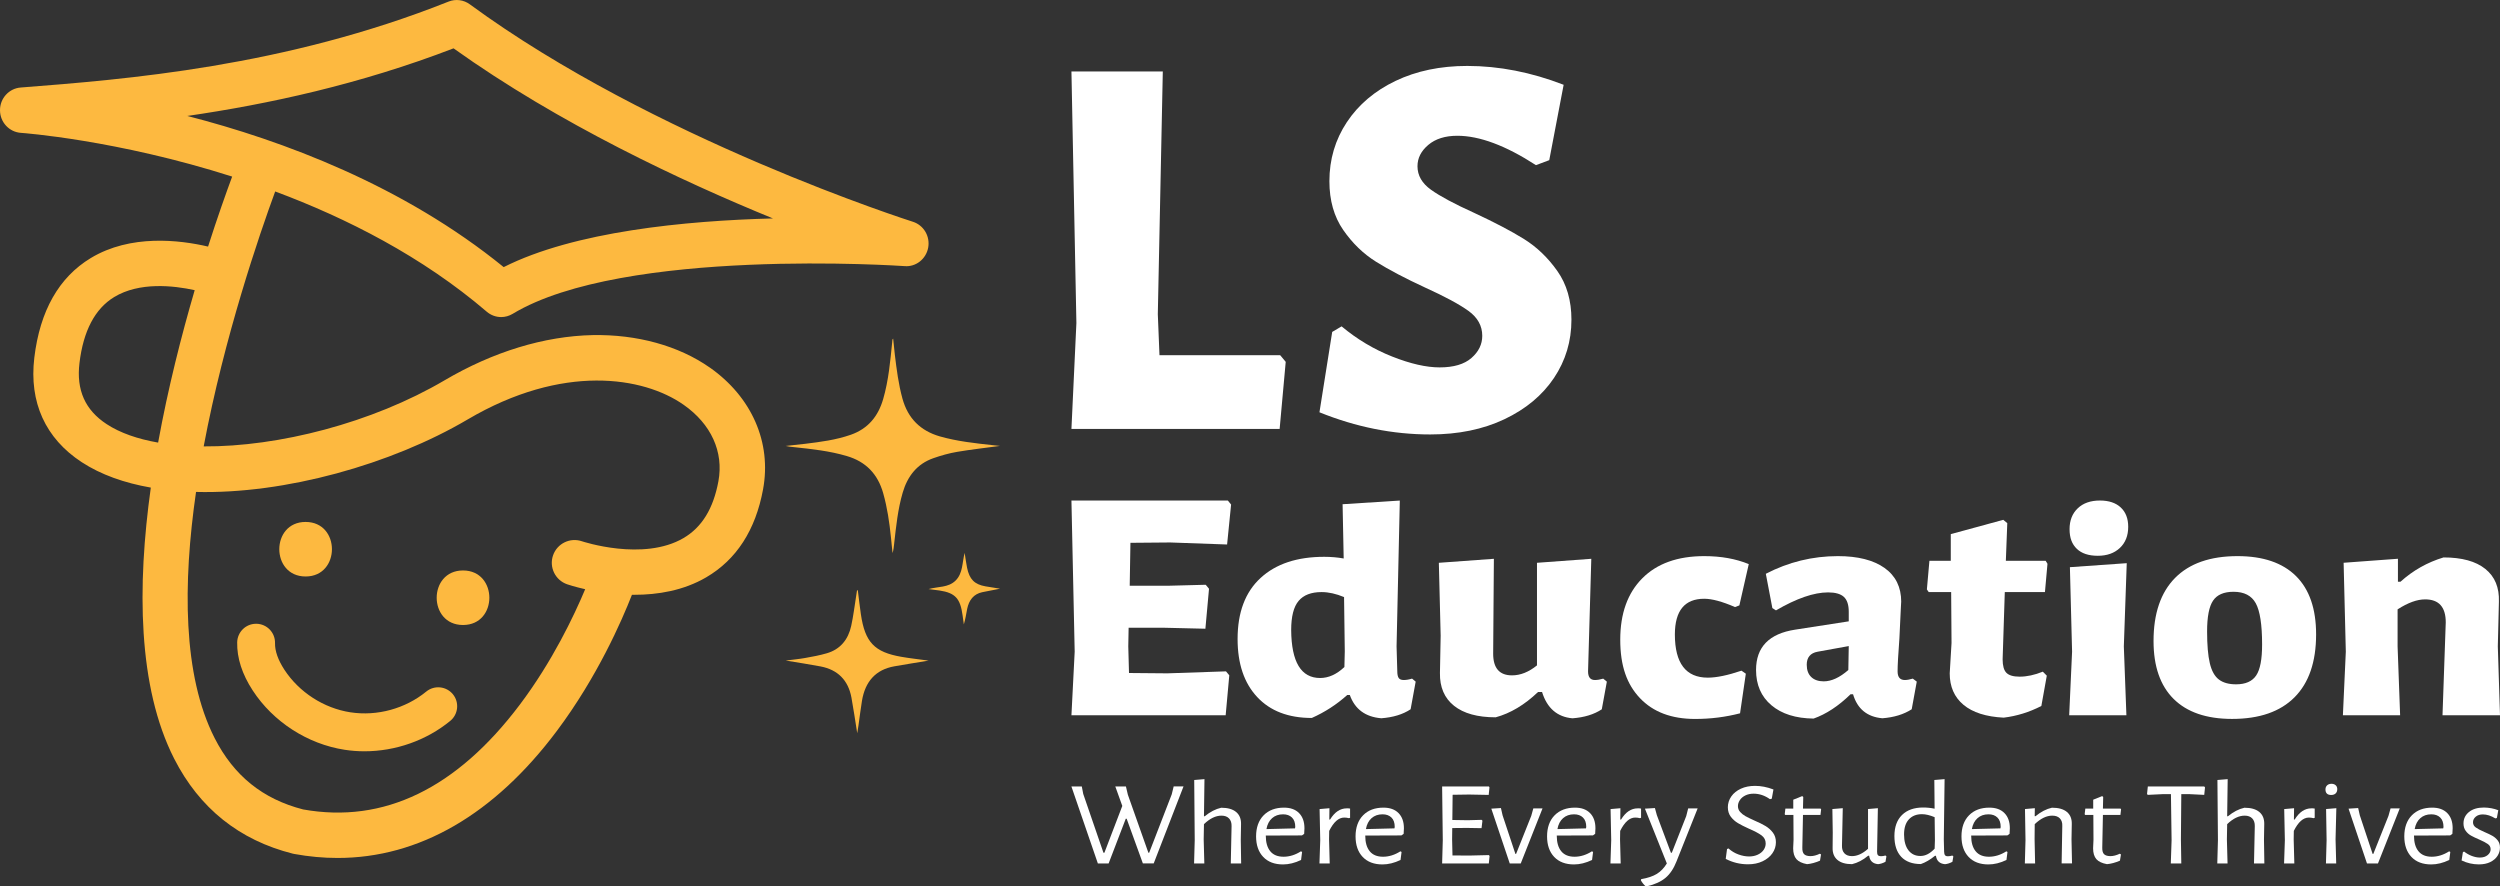 <svg width="330" height="117" viewBox="0 0 330 117" fill="none" xmlns="http://www.w3.org/2000/svg">
<rect x="0" y="0" width="330" height="117" fill="#333333" stroke="none"/>
<g clip-path="url(#clip0_2307_920)">
<path d="M119.123 52.615C118.6 50.709 118.352 48.758 118.117 46.803C118.036 46.125 117.973 45.443 117.896 44.694C117.833 44.779 117.806 44.797 117.801 44.82C117.788 44.933 117.779 45.05 117.77 45.168C117.517 47.688 117.291 50.213 116.583 52.665C115.92 54.964 114.575 56.59 112.315 57.385C110.347 58.075 108.304 58.337 106.251 58.586C105.402 58.69 104.554 58.771 103.71 58.866C104.08 58.956 104.45 58.988 104.816 59.024C107.167 59.272 109.513 59.525 111.796 60.203C114.291 60.939 115.865 62.565 116.583 65.107C117.12 67.013 117.404 68.955 117.603 70.915C117.675 71.611 117.742 72.311 117.815 73.007C117.95 72.586 117.986 72.166 118.031 71.746C118.284 69.488 118.514 67.226 119.155 65.031C119.791 62.858 121.05 61.237 123.197 60.483C124.217 60.126 125.268 59.828 126.329 59.647C128.206 59.327 130.105 59.119 131.996 58.861C131.684 58.83 131.359 58.798 131.034 58.762C128.684 58.505 126.338 58.256 124.05 57.601C121.501 56.861 119.849 55.239 119.123 52.615Z" fill="#FDB940"/>
<path d="M113.637 81.086C113.483 80.038 113.366 78.986 113.235 77.938C113.199 77.929 113.163 77.92 113.127 77.911C113.086 78.178 113.054 78.44 113.009 78.706C112.797 80.011 112.644 81.33 112.36 82.617C111.963 84.428 110.916 85.715 109.143 86.23C108.209 86.506 107.243 86.682 106.282 86.853C105.479 86.998 104.667 87.07 103.715 87.192C105.366 87.468 106.86 87.689 108.34 87.974C110.568 88.407 111.963 89.767 112.391 92.083C112.666 93.583 112.883 95.096 113.154 96.785C113.221 96.351 113.271 96.076 113.312 95.8C113.47 94.698 113.6 93.596 113.781 92.499C114.2 89.983 115.572 88.389 118.067 87.951C119.529 87.694 120.991 87.463 122.57 87.201C121.307 87.025 120.134 86.903 118.979 86.7C115.414 86.081 114.178 84.767 113.637 81.086Z" fill="#FDB940"/>
<path d="M127.651 74.935C127.52 74.289 127.439 73.634 127.335 72.984C126.996 74.249 127.123 75.671 126.13 76.642C125.165 77.586 123.843 77.405 122.57 77.758C123.134 77.83 123.581 77.88 124.023 77.947C126.085 78.263 126.762 78.995 127.06 81.217C127.114 81.619 127.168 82.016 127.227 82.418C127.434 81.741 127.529 81.059 127.664 80.386C127.899 79.207 128.526 78.408 129.658 78.169C130.416 78.011 131.175 77.871 132.005 77.708C131.319 77.6 130.696 77.509 130.078 77.396C128.634 77.143 127.962 76.466 127.651 74.935Z" fill="#FDB940"/>
<path d="M93.68 48.51C89.566 45.629 84.075 44.124 78.232 44.233C71.843 44.368 65.089 46.432 58.695 50.194C49.099 55.844 36.731 58.983 26.886 58.925C29.607 44.459 34.232 30.977 36.325 25.273C45.755 28.792 55.745 33.859 64.254 41.148C64.8 41.614 65.477 41.853 66.153 41.853C66.672 41.853 67.191 41.713 67.66 41.433C82.288 32.594 119.046 35.101 119.416 35.128C120.905 35.255 122.245 34.184 122.521 32.689C122.796 31.19 121.925 29.722 120.495 29.27C120.156 29.162 86.254 18.35 62.016 0.569C61.204 -0.027 60.148 -0.163 59.214 0.208C37.544 8.838 16.59 10.473 2.725 11.553C1.178 11.675 -0.009 12.989 5.1123e-05 14.561C0.009 16.132 1.214 17.433 2.761 17.537C2.973 17.55 15.444 18.454 30.645 23.309C29.842 25.481 28.709 28.665 27.464 32.549C23.71 31.669 17.231 30.892 11.984 34.062C7.779 36.605 5.27 41.026 4.53 47.214C3.826 53.099 5.992 57.868 10.788 61.007C13.324 62.664 16.432 63.757 19.907 64.362C18.088 77.396 18.178 90.683 22.988 100.141C26.318 106.685 31.588 110.903 38.649 112.682L38.843 112.723C40.77 113.075 42.678 113.251 44.559 113.251C55.311 113.251 65.228 107.534 73.512 96.473C78.845 89.351 82.08 81.931 83.416 78.512C83.529 78.512 83.637 78.512 83.75 78.512C86.8 78.512 90.206 77.97 93.225 76.204C97.209 73.874 99.736 69.967 100.724 64.593C101.87 58.414 99.235 52.398 93.68 48.505V48.51ZM59.868 6.382C73.783 16.326 90.098 23.959 102.028 28.832C90.436 29.135 75.804 30.558 66.487 35.259C53.218 24.47 37.295 18.54 24.725 15.306C35.387 13.752 47.456 11.155 59.868 6.382ZM14.077 55.984C11.235 54.124 10.062 51.491 10.49 47.927C10.995 43.682 12.539 40.751 15.07 39.211C18.39 37.197 22.871 37.68 25.7 38.303C23.958 44.251 22.185 51.197 20.872 58.423C18.183 57.953 15.855 57.15 14.077 55.984ZM94.831 63.518C94.163 67.14 92.656 69.597 90.224 71.024C84.914 74.14 76.887 71.471 76.815 71.448C75.249 70.911 73.544 71.742 73.002 73.309C72.461 74.876 73.296 76.583 74.861 77.125C74.983 77.166 75.868 77.464 77.244 77.776C75.764 81.303 72.903 87.323 68.63 92.996C60.279 104.092 50.655 108.749 40.016 106.847C34.683 105.479 30.861 102.394 28.33 97.426C24.107 89.134 24.13 77.022 25.876 64.936C37.598 65.238 51.643 61.309 61.727 55.37C74.266 47.981 84.923 49.707 90.233 53.428C93.87 55.971 95.544 59.647 94.831 63.518Z" fill="#FDB940"/>
<path d="M40.341 76.096C44.97 76.096 44.979 68.897 40.341 68.897C35.712 68.892 35.707 76.096 40.341 76.096Z" fill="#FDB940"/>
<path d="M61.118 75.301C56.489 75.301 56.48 82.5 61.118 82.5C65.757 82.5 65.752 75.301 61.118 75.301Z" fill="#FDB940"/>
<path d="M56.264 91.289C53.511 93.542 49.776 94.567 46.256 94.025C42.742 93.484 39.484 91.379 37.539 88.403C36.7 87.111 36.28 85.928 36.303 84.884C36.33 83.502 35.234 82.364 33.853 82.337H33.803C32.445 82.337 31.335 83.426 31.308 84.79C31.268 86.858 31.958 88.994 33.357 91.139C36.064 95.29 40.603 98.217 45.498 98.971C46.364 99.106 47.235 99.17 48.111 99.17C52.189 99.17 56.277 97.747 59.431 95.159C60.5 94.283 60.654 92.707 59.783 91.641C58.903 90.57 57.328 90.417 56.264 91.289Z" fill="#FDB940"/>
<path d="M154.474 71.606L161.977 71.873L162.505 66.598L162.072 66.069H141.43L141.858 86.022L141.43 94.418H161.787L162.266 89.143L161.832 88.619L154.095 88.881L149.028 88.836L148.933 85.323L148.978 82.861H153.616L159.112 82.992L159.59 77.717L159.157 77.189L154.14 77.32H149.122L149.217 71.652L154.474 71.606Z" fill="white"/>
<path d="M185.299 89.762C184.978 89.762 184.757 89.676 184.631 89.5C184.505 89.324 184.441 89.017 184.441 88.579L184.347 85.327L184.775 66.074L177.222 66.557L177.367 73.72C176.568 73.576 175.711 73.499 174.786 73.499C171.217 73.499 168.42 74.429 166.398 76.29C164.372 78.151 163.362 80.838 163.362 84.356C163.362 87.608 164.224 90.159 165.943 92.002C167.662 93.849 170.066 94.771 173.157 94.771C174.876 94.007 176.437 93 177.84 91.736H178.174C178.842 93.61 180.227 94.635 182.33 94.811C183.891 94.694 185.181 94.301 186.201 93.624L186.869 89.974L186.391 89.577C185.984 89.703 185.614 89.762 185.299 89.762ZM177.461 88.046C176.442 89.012 175.372 89.496 174.258 89.496C171.74 89.496 170.468 87.386 170.436 83.168C170.436 81.38 170.761 80.097 171.416 79.32C172.07 78.543 173.08 78.155 174.452 78.155C175.377 78.155 176.365 78.376 177.416 78.814L177.511 85.977L177.461 88.046Z" fill="white"/>
<path d="M210.53 89.762C209.925 89.762 209.623 89.383 209.623 88.62L210.051 73.761L202.882 74.289V87.829C201.799 88.71 200.698 89.148 199.584 89.148C197.928 89.148 197.098 88.195 197.098 86.289L197.192 73.761L189.928 74.289L190.167 83.913L190.073 88.836C190.041 90.71 190.664 92.156 191.936 93.167C193.208 94.179 195.04 94.685 197.431 94.685C199.376 94.156 201.24 93.046 203.022 91.343H203.55C204.217 93.484 205.557 94.64 207.565 94.816C209.126 94.698 210.417 94.305 211.436 93.628L212.104 89.979L211.626 89.581C211.215 89.703 210.85 89.762 210.53 89.762Z" fill="white"/>
<path d="M224.963 79.036C225.982 79.036 227.336 79.402 229.024 80.133L229.597 79.912L230.837 74.461C229.118 73.756 227.16 73.408 224.958 73.408C221.453 73.408 218.727 74.384 216.787 76.331C214.843 78.282 213.873 80.982 213.873 84.442C213.873 87.901 214.739 90.327 216.476 92.156C218.213 93.989 220.64 94.902 223.763 94.902C225.802 94.902 227.778 94.653 229.687 94.156L230.449 88.927L229.876 88.529C228.058 89.143 226.578 89.45 225.432 89.45C222.531 89.45 221.083 87.545 221.083 83.737C221.092 80.603 222.382 79.036 224.963 79.036Z" fill="white"/>
<path d="M251.439 89.762C250.802 89.762 250.482 89.383 250.482 88.619C250.482 87.856 250.563 86.379 250.721 84.266C250.879 80.897 250.96 79.284 250.96 79.433C250.96 77.5 250.229 76.014 248.763 74.971C247.297 73.932 245.244 73.408 242.6 73.408C239.257 73.408 236.085 74.185 233.089 75.739L233.951 80.264L234.429 80.571C237.136 78.991 239.432 78.196 241.309 78.196C242.266 78.196 242.956 78.394 243.389 78.787C243.818 79.185 244.035 79.835 244.035 80.743V82.017L236.96 83.114C233.522 83.642 231.798 85.413 231.798 88.434C231.798 90.399 232.475 91.953 233.829 93.095C235.182 94.238 237.037 94.825 239.396 94.852C241.052 94.265 242.677 93.199 244.269 91.645H244.603C245.176 93.578 246.467 94.635 248.474 94.811C250.004 94.694 251.294 94.301 252.345 93.624L253.013 89.974L252.49 89.577C252.075 89.703 251.723 89.762 251.439 89.762ZM243.98 88.443C242.834 89.441 241.752 89.938 240.732 89.938C240.033 89.938 239.482 89.749 239.085 89.369C238.688 88.99 238.489 88.448 238.489 87.743C238.489 86.777 238.968 86.203 239.924 86.027L244.035 85.282L243.98 88.443Z" fill="white"/>
<path d="M269.933 78.155L270.267 74.42L270.028 74.023H264.772L264.961 69.055L264.433 68.617L257.503 70.504V74.023H254.683L254.349 77.803L254.588 78.155H257.553L257.602 84.88L257.363 88.881C257.363 90.638 257.968 92.025 259.181 93.036C260.391 94.048 262.159 94.613 264.487 94.73C266.206 94.522 267.862 94.012 269.459 93.19L270.177 89.189L269.653 88.66C268.571 89.098 267.551 89.319 266.594 89.319C265.764 89.319 265.187 89.152 264.848 88.814C264.514 88.479 264.347 87.883 264.347 87.034L264.632 78.155H269.933Z" fill="white"/>
<path d="M277.193 66.069C275.952 66.069 274.973 66.413 274.255 67.104C273.538 67.79 273.182 68.707 273.182 69.85C273.182 70.992 273.497 71.828 274.138 72.442C274.774 73.056 275.699 73.363 276.908 73.363C278.118 73.363 279.092 73.02 279.823 72.329C280.554 71.642 280.924 70.712 280.924 69.538C280.924 68.454 280.599 67.605 279.945 66.991C279.291 66.376 278.37 66.069 277.193 66.069Z" fill="white"/>
<path d="M273.227 74.867L273.515 86.022L273.132 94.418H280.685L280.346 85.323L280.73 74.339L273.227 74.867Z" fill="white"/>
<path d="M295.353 73.408C291.752 73.408 289.005 74.37 287.11 76.285C285.215 78.205 284.267 80.982 284.267 84.614C284.267 87.956 285.151 90.503 286.92 92.26C288.689 94.016 291.261 94.897 294.64 94.897C298.24 94.897 300.988 93.944 302.883 92.038C304.778 90.132 305.726 87.364 305.726 83.733C305.726 80.364 304.841 77.798 303.073 76.041C301.304 74.289 298.728 73.408 295.353 73.408ZM297.812 89.166C297.288 89.943 296.404 90.331 295.159 90.331C294.202 90.331 293.444 90.119 292.889 89.694C292.33 89.27 291.933 88.552 291.694 87.54C291.455 86.528 291.337 85.128 291.337 83.344C291.337 81.411 291.599 80.056 292.127 79.28C292.655 78.503 293.553 78.115 294.825 78.115C296.228 78.115 297.207 78.62 297.762 79.632C298.317 80.644 298.597 82.455 298.597 85.061C298.601 87.021 298.34 88.389 297.812 89.166Z" fill="white"/>
<path d="M330 94.418L329.711 85.318L329.855 79.429C329.919 77.554 329.323 76.109 328.064 75.098C326.805 74.086 324.965 73.58 322.546 73.58C320.412 74.226 318.517 75.296 316.861 76.791H316.527V73.756L309.358 74.285L309.647 86.018L309.263 94.414H316.816L316.482 85.314V80.436C317.854 79.555 319.063 79.117 320.114 79.117C321.933 79.117 322.839 80.129 322.839 82.152L322.411 94.414H330V94.418Z" fill="white"/>
<path d="M168.912 56.621L169.715 47.765L168.984 46.889H153.052L152.831 41.474L153.49 9.43H141.43L142.084 42.643L141.43 56.621H168.912Z" fill="white"/>
<path d="M205.129 49.887C206.663 47.593 207.43 45.037 207.43 42.205C207.43 39.672 206.807 37.522 205.566 35.769C204.325 34.013 202.864 32.612 201.181 31.56C199.498 30.512 197.296 29.356 194.566 28.087C191.981 26.917 190.095 25.906 188.899 25.052C187.704 24.198 187.108 23.164 187.108 21.945C187.108 20.87 187.582 19.935 188.534 19.127C189.486 18.323 190.763 17.921 192.369 17.921C195.293 17.921 198.753 19.212 202.746 21.8L204.501 21.141L206.401 11.191C202.115 9.534 197.873 8.703 193.682 8.703C190.127 8.703 186.968 9.362 184.216 10.677C181.464 11.995 179.321 13.811 177.782 16.128C176.248 18.445 175.481 21.042 175.481 23.919C175.481 26.457 176.09 28.602 177.308 30.359C178.526 32.116 179.975 33.516 181.658 34.563C183.341 35.611 185.497 36.749 188.128 37.964C190.709 39.134 192.613 40.159 193.831 41.035C195.049 41.912 195.658 43.009 195.658 44.328C195.658 45.452 195.184 46.423 194.232 47.254C193.28 48.085 191.882 48.496 190.027 48.496C188.272 48.496 186.188 48.022 183.778 47.069C181.364 46.116 179.136 44.788 177.092 43.081L175.851 43.813L174.168 54.422C178.991 56.373 183.864 57.348 188.787 57.348C192.491 57.348 195.753 56.68 198.582 55.339C201.411 53.997 203.59 52.182 205.129 49.887Z" fill="white"/>
<path d="M150.86 113.974L148.721 108.076H148.599L146.339 113.974H144.917L141.425 103.812H142.797L142.986 104.797L145.657 112.565H145.779L148.143 106.382L147.219 103.812H148.622L148.879 104.905L151.586 112.56H151.69L154.668 104.856L154.925 103.808H156.224L152.29 113.97H150.86V113.974Z" fill="white"/>
<path d="M162.234 108.035C162 107.787 161.666 107.665 161.233 107.665C160.47 107.665 159.699 108.04 158.923 108.789L158.886 110.786L158.972 113.974H157.619L157.704 110.885L157.637 102.959L158.99 102.846L158.923 107.746H159.026C159.735 107.163 160.457 106.789 161.201 106.621C162.058 106.621 162.713 106.807 163.159 107.177C163.61 107.547 163.827 108.076 163.818 108.762L163.782 110.822L163.832 113.974H162.464L162.568 109.042C162.577 108.622 162.469 108.283 162.234 108.035Z" fill="white"/>
<path d="M167.085 110.329C167.085 111.206 167.283 111.887 167.676 112.366C168.068 112.849 168.655 113.089 169.431 113.089C170.207 113.089 170.983 112.849 171.723 112.375L171.876 112.457L171.741 113.518C170.92 113.911 170.126 114.105 169.363 114.105C168.244 114.105 167.373 113.775 166.746 113.116C166.119 112.457 165.803 111.549 165.803 110.397C165.803 109.245 166.133 108.297 166.796 107.624C167.459 106.951 168.352 106.608 169.485 106.608C170.342 106.608 171.005 106.847 171.479 107.331C171.953 107.814 172.188 108.478 172.188 109.336L172.151 110.067L171.858 110.275L167.085 110.293V110.329ZM167.915 107.999C167.531 108.338 167.283 108.816 167.17 109.44L170.938 109.345L170.974 109.155C170.974 108.604 170.829 108.193 170.536 107.909C170.247 107.629 169.855 107.489 169.363 107.489C168.781 107.489 168.298 107.66 167.915 107.999Z" fill="white"/>
<path d="M178.211 106.73V107.949L178.057 107.999C177.863 107.945 177.656 107.918 177.439 107.918C176.699 107.918 176.036 108.505 175.454 109.679L175.436 110.79L175.522 113.979H174.168L174.272 110.903L174.186 106.798L175.485 106.685L175.467 108.175H175.571C176.176 107.191 176.907 106.703 177.764 106.703C177.904 106.698 178.053 106.703 178.211 106.73Z" fill="white"/>
<path d="M180.214 110.329C180.214 111.206 180.413 111.887 180.805 112.366C181.198 112.849 181.784 113.089 182.56 113.089C183.336 113.089 184.112 112.849 184.852 112.375L185.006 112.457L184.87 113.518C184.049 113.911 183.255 114.105 182.493 114.105C181.374 114.105 180.503 113.775 179.876 113.116C179.248 112.457 178.933 111.549 178.933 110.397C178.933 109.245 179.262 108.297 179.925 107.624C180.588 106.947 181.482 106.608 182.614 106.608C183.472 106.608 184.135 106.847 184.609 107.331C185.082 107.814 185.317 108.478 185.317 109.336L185.281 110.067L184.988 110.275L180.214 110.293V110.329ZM181.044 107.999C180.661 108.338 180.413 108.816 180.3 109.44L184.067 109.345L184.103 109.155C184.103 108.604 183.959 108.193 183.666 107.909C183.377 107.629 182.984 107.489 182.493 107.489C181.91 107.489 181.428 107.66 181.044 107.999Z" fill="white"/>
<path d="M196.525 113.974H190.361L190.447 110.917L190.361 103.817H196.543L196.61 103.943L196.507 104.928L193.921 104.878L191.746 104.91L191.71 108.238L193.763 108.27L195.577 108.22L195.681 108.333L195.564 109.318L193.646 109.286L191.697 109.304L191.679 110.808L191.728 112.917L193.903 112.935L196.538 112.872L196.624 112.999L196.525 113.974Z" fill="white"/>
<path d="M200.035 112.723H200.121L202.124 107.696L202.399 106.712H203.613L200.739 113.974H199.286L196.854 106.743L198.122 106.662L198.343 107.629L200.035 112.723Z" fill="white"/>
<path d="M205.494 110.329C205.494 111.206 205.693 111.887 206.085 112.366C206.478 112.849 207.064 113.089 207.84 113.089C208.617 113.089 209.393 112.849 210.133 112.375L210.286 112.457L210.151 113.518C209.329 113.911 208.535 114.105 207.773 114.105C206.654 114.105 205.783 113.775 205.156 113.116C204.529 112.457 204.213 111.549 204.213 110.397C204.213 109.245 204.542 108.297 205.206 107.624C205.869 106.951 206.762 106.608 207.895 106.608C208.752 106.608 209.415 106.847 209.889 107.331C210.363 107.814 210.597 108.478 210.597 109.336L210.561 110.067L210.268 110.275L205.494 110.293V110.329ZM206.324 107.999C205.941 108.338 205.693 108.816 205.58 109.44L209.347 109.345L209.384 109.155C209.384 108.604 209.239 108.193 208.946 107.909C208.657 107.629 208.265 107.489 207.773 107.489C207.191 107.489 206.708 107.66 206.324 107.999Z" fill="white"/>
<path d="M216.62 106.73V107.949L216.467 107.999C216.273 107.945 216.065 107.918 215.849 107.918C215.109 107.918 214.446 108.505 213.864 109.679L213.845 110.79L213.931 113.979H212.578L212.681 110.903L212.596 106.798L213.895 106.685L213.877 108.175H213.981C214.585 107.191 215.316 106.703 216.174 106.703C216.313 106.698 216.462 106.703 216.62 106.73Z" fill="white"/>
<path d="M220.56 112.56H220.681L222.581 107.728L222.838 106.712H224.088L221.3 113.703C220.934 114.642 220.451 115.37 219.847 115.875C219.242 116.381 218.416 116.756 217.365 117H217.23C216.955 116.747 216.747 116.481 216.598 116.205L216.634 116.047C217.501 115.898 218.191 115.668 218.705 115.352C219.22 115.035 219.657 114.575 220.023 113.974L217.131 106.743L218.448 106.662L218.705 107.597L220.56 112.56Z" fill="white"/>
<path d="M234.095 104.21L233.874 105.429L233.635 105.492C232.949 105.005 232.232 104.765 231.478 104.765C231.054 104.765 230.689 104.847 230.373 105.005C230.057 105.163 229.818 105.37 229.655 105.623C229.488 105.876 229.407 106.143 229.407 106.414C229.407 106.698 229.502 106.951 229.691 107.168C229.881 107.385 230.115 107.574 230.4 107.733C230.684 107.891 231.072 108.08 231.564 108.302C232.182 108.568 232.678 108.812 233.053 109.038C233.427 109.264 233.752 109.553 234.018 109.9C234.284 110.248 234.42 110.673 234.42 111.169C234.42 111.698 234.266 112.186 233.96 112.628C233.653 113.071 233.215 113.428 232.66 113.69C232.101 113.956 231.46 114.087 230.743 114.087C229.691 114.087 228.712 113.848 227.796 113.373L227.968 112.073L228.157 111.991C228.559 112.353 229.001 112.619 229.484 112.791C229.967 112.967 230.436 113.053 230.878 113.053C231.32 113.053 231.695 112.971 232.033 112.813C232.371 112.655 232.624 112.443 232.805 112.181C232.981 111.915 233.071 111.635 233.071 111.341C233.071 110.898 232.89 110.542 232.525 110.271C232.159 110 231.604 109.706 230.864 109.39C230.26 109.115 229.773 108.871 229.412 108.654C229.046 108.437 228.735 108.157 228.469 107.814C228.207 107.471 228.076 107.051 228.076 106.554C228.076 106.057 228.23 105.56 228.532 105.127C228.834 104.693 229.258 104.354 229.8 104.106C230.341 103.858 230.959 103.736 231.659 103.736C232.435 103.731 233.251 103.889 234.095 104.21Z" fill="white"/>
<path d="M240.222 112.691L240.376 112.786L240.24 113.608C239.622 113.875 239.054 114.024 238.53 114.069C237.881 113.951 237.411 113.73 237.127 113.405C236.843 113.075 236.698 112.601 236.698 111.978L236.748 110.853L236.73 107.574H235.652L235.584 107.48L235.67 106.734H236.712V105.56L237.894 105.086L238.029 105.199L237.993 106.734H240.321L240.389 106.829L240.303 107.574H237.993L237.908 111.869C237.894 112.294 237.975 112.588 238.147 112.755C238.318 112.922 238.598 113.008 238.986 113.008C239.374 113.008 239.78 112.899 240.222 112.691Z" fill="white"/>
<path d="M247.892 112.886C247.974 112.976 248.104 113.021 248.285 113.021C248.465 113.021 248.668 112.989 248.885 112.926L249.007 113.039L248.885 113.753C248.556 113.933 248.226 114.037 247.91 114.069C247.216 114.006 246.819 113.635 246.728 112.958H246.593C245.907 113.527 245.199 113.897 244.472 114.069C243.629 114.069 242.983 113.884 242.546 113.513C242.108 113.143 241.892 112.615 241.905 111.928L241.923 109.914L241.874 106.793L243.245 106.68L243.141 111.626C243.128 112.059 243.236 112.398 243.466 112.642C243.696 112.886 244.026 113.008 244.459 113.008C245.154 113.008 245.862 112.687 246.579 112.041V106.793L247.879 106.68L247.775 112.42C247.771 112.642 247.811 112.8 247.892 112.886Z" fill="white"/>
<path d="M256.623 112.42C256.632 112.642 256.672 112.8 256.745 112.89C256.812 112.98 256.939 113.026 257.124 113.026C257.309 113.026 257.498 112.994 257.706 112.931L257.841 113.044L257.719 113.757C257.39 113.938 257.06 114.042 256.745 114.073C256.036 114.01 255.639 113.64 255.544 112.962H255.423C254.782 113.482 254.164 113.843 253.555 114.055C252.427 114.055 251.56 113.735 250.96 113.098C250.36 112.457 250.062 111.549 250.062 110.361C250.062 109.173 250.396 108.238 251.064 107.579C251.732 106.92 252.666 106.59 253.862 106.59C254.376 106.59 254.877 106.644 255.368 106.748L255.332 102.959L256.686 102.846L256.582 110.786L256.623 112.42ZM251.967 108.162C251.542 108.622 251.335 109.286 251.335 110.153C251.335 111.02 251.529 111.748 251.917 112.244C252.305 112.741 252.828 112.99 253.492 112.99C254.155 112.99 254.768 112.669 255.373 112.023L255.409 110.88L255.373 107.868C254.746 107.606 254.186 107.471 253.695 107.471C252.964 107.471 252.386 107.705 251.967 108.162Z" fill="white"/>
<path d="M260.196 110.329C260.196 111.206 260.395 111.887 260.787 112.366C261.18 112.849 261.767 113.089 262.543 113.089C263.319 113.089 264.095 112.849 264.835 112.375L264.988 112.457L264.853 113.518C264.032 113.911 263.237 114.105 262.475 114.105C261.356 114.105 260.485 113.775 259.858 113.116C259.231 112.457 258.915 111.549 258.915 110.397C258.915 109.245 259.244 108.297 259.908 107.624C260.571 106.947 261.464 106.608 262.597 106.608C263.454 106.608 264.117 106.847 264.591 107.331C265.065 107.814 265.299 108.478 265.299 109.336L265.263 110.067L264.97 110.275L260.196 110.293V110.329ZM261.031 107.999C260.648 108.338 260.399 108.816 260.287 109.44L264.054 109.345L264.09 109.155C264.09 108.604 263.946 108.193 263.653 107.909C263.364 107.629 262.971 107.489 262.479 107.489C261.893 107.489 261.41 107.66 261.031 107.999Z" fill="white"/>
<path d="M271.905 108.031C271.675 107.787 271.341 107.665 270.894 107.665C270.141 107.665 269.369 108.04 268.584 108.789L268.566 110.786L268.634 113.974H267.28L267.366 110.898L267.298 106.793L268.598 106.68L268.58 107.742H268.683C269.392 107.159 270.114 106.784 270.858 106.617C271.724 106.617 272.383 106.802 272.825 107.172C273.272 107.543 273.489 108.071 273.475 108.758L273.439 110.817L273.507 113.97H272.135L272.221 109.038C272.243 108.609 272.135 108.27 271.905 108.031Z" fill="white"/>
<path d="M279.814 112.691L279.967 112.786L279.832 113.608C279.214 113.875 278.645 114.024 278.122 114.069C277.472 113.951 277.003 113.73 276.719 113.405C276.435 113.075 276.29 112.601 276.29 111.978L276.34 110.853L276.322 107.574H275.243L275.176 107.48L275.262 106.734H276.304V105.56L277.486 105.086L277.621 105.199L277.585 106.734H279.913L279.981 106.829L279.895 107.574H277.585L277.499 111.869C277.486 112.294 277.567 112.588 277.739 112.755C277.91 112.922 278.19 113.008 278.578 113.008C278.966 113.008 279.367 112.899 279.814 112.691Z" fill="white"/>
<path d="M290.959 104.923L289.041 104.828H287.931L287.881 110.804L287.931 113.974H286.546L286.65 110.916L286.564 104.828H285.45L283.496 104.923L283.41 104.797L283.514 103.812H290.959L291.062 103.939L290.959 104.923Z" fill="white"/>
<path d="M297.298 108.035C297.063 107.787 296.729 107.665 296.296 107.665C295.534 107.665 294.762 108.04 293.986 108.789L293.95 110.786L294.036 113.974H292.682L292.768 110.885L292.7 102.959L294.054 102.846L293.986 107.746H294.09C294.798 107.163 295.52 106.789 296.265 106.621C297.122 106.621 297.776 106.807 298.223 107.177C298.674 107.547 298.89 108.076 298.881 108.762L298.845 110.822L298.895 113.974H297.528L297.632 109.042C297.641 108.622 297.532 108.283 297.298 108.035Z" fill="white"/>
<path d="M305.541 106.73V107.949L305.387 107.999C305.193 107.945 304.986 107.918 304.769 107.918C304.029 107.918 303.366 108.505 302.784 109.679L302.766 110.79L302.852 113.979H301.498L301.602 110.903L301.516 106.798L302.816 106.685L302.797 108.175H302.901C303.506 107.191 304.237 106.703 305.094 106.703C305.229 106.698 305.378 106.703 305.541 106.73Z" fill="white"/>
<path d="M308.311 103.654C308.447 103.781 308.519 103.948 308.519 104.16C308.519 104.404 308.447 104.594 308.307 104.729C308.163 104.865 307.969 104.937 307.716 104.937C307.215 104.937 306.962 104.693 306.962 104.205C306.962 103.984 307.035 103.803 307.174 103.668C307.319 103.532 307.513 103.46 307.766 103.46C307.991 103.465 308.176 103.528 308.311 103.654ZM308.379 113.974H307.026L307.111 110.898L307.044 106.793L308.397 106.68L308.293 110.786L308.379 113.974Z" fill="white"/>
<path d="M313.189 112.723H313.274L315.278 107.696L315.553 106.712H316.767L313.893 113.974H312.44L310.008 106.743L311.276 106.662L311.497 107.629L313.189 112.723Z" fill="white"/>
<path d="M318.648 110.329C318.648 111.206 318.847 111.887 319.239 112.366C319.632 112.849 320.218 113.089 320.994 113.089C321.77 113.089 322.546 112.849 323.286 112.375L323.44 112.457L323.304 113.518C322.483 113.911 321.689 114.105 320.927 114.105C319.808 114.105 318.937 113.775 318.31 113.116C317.683 112.457 317.367 111.549 317.367 110.397C317.367 109.245 317.696 108.297 318.359 107.624C319.023 106.947 319.916 106.608 321.048 106.608C321.906 106.608 322.569 106.847 323.043 107.331C323.516 107.814 323.751 108.478 323.751 109.336L323.715 110.067L323.422 110.275L318.648 110.293V110.329ZM319.483 107.999C319.099 108.338 318.851 108.816 318.738 109.44L322.506 109.345L322.542 109.155C322.542 108.604 322.397 108.193 322.104 107.909C321.815 107.629 321.423 107.489 320.931 107.489C320.345 107.489 319.862 107.66 319.483 107.999Z" fill="white"/>
<path d="M329.774 106.951L329.585 107.981L329.382 108.026C328.809 107.678 328.263 107.502 327.74 107.502C327.352 107.502 327.036 107.601 326.797 107.805C326.558 108.008 326.436 108.247 326.436 108.536C326.436 108.825 326.558 109.051 326.806 109.227C327.049 109.404 327.428 109.598 327.943 109.824C328.389 110.013 328.746 110.185 329.012 110.338C329.278 110.492 329.508 110.695 329.707 110.948C329.901 111.201 329.996 111.513 329.996 111.883C329.996 112.276 329.887 112.637 329.671 112.976C329.454 113.315 329.134 113.586 328.714 113.793C328.29 114.001 327.789 114.1 327.207 114.1C326.409 114.1 325.651 113.924 324.929 113.577L325.1 112.497L325.254 112.402C325.574 112.655 325.917 112.849 326.291 112.989C326.661 113.125 327.013 113.197 327.343 113.197C327.767 113.197 328.105 113.089 328.371 112.872C328.633 112.655 328.764 112.398 328.764 112.104C328.764 111.811 328.642 111.589 328.394 111.413C328.15 111.237 327.771 111.043 327.257 110.817C326.81 110.627 326.454 110.456 326.179 110.302C325.903 110.149 325.669 109.941 325.475 109.674C325.281 109.413 325.181 109.083 325.181 108.69C325.181 108.076 325.425 107.574 325.908 107.181C326.391 106.789 327.049 106.594 327.884 106.594C328.543 106.603 329.17 106.716 329.774 106.951Z" fill="white"/>
</g>
<defs>
<clipPath id="clip0_2307_920">
<rect width="330" height="117" fill="white"/>
</clipPath>
</defs>
</svg>
